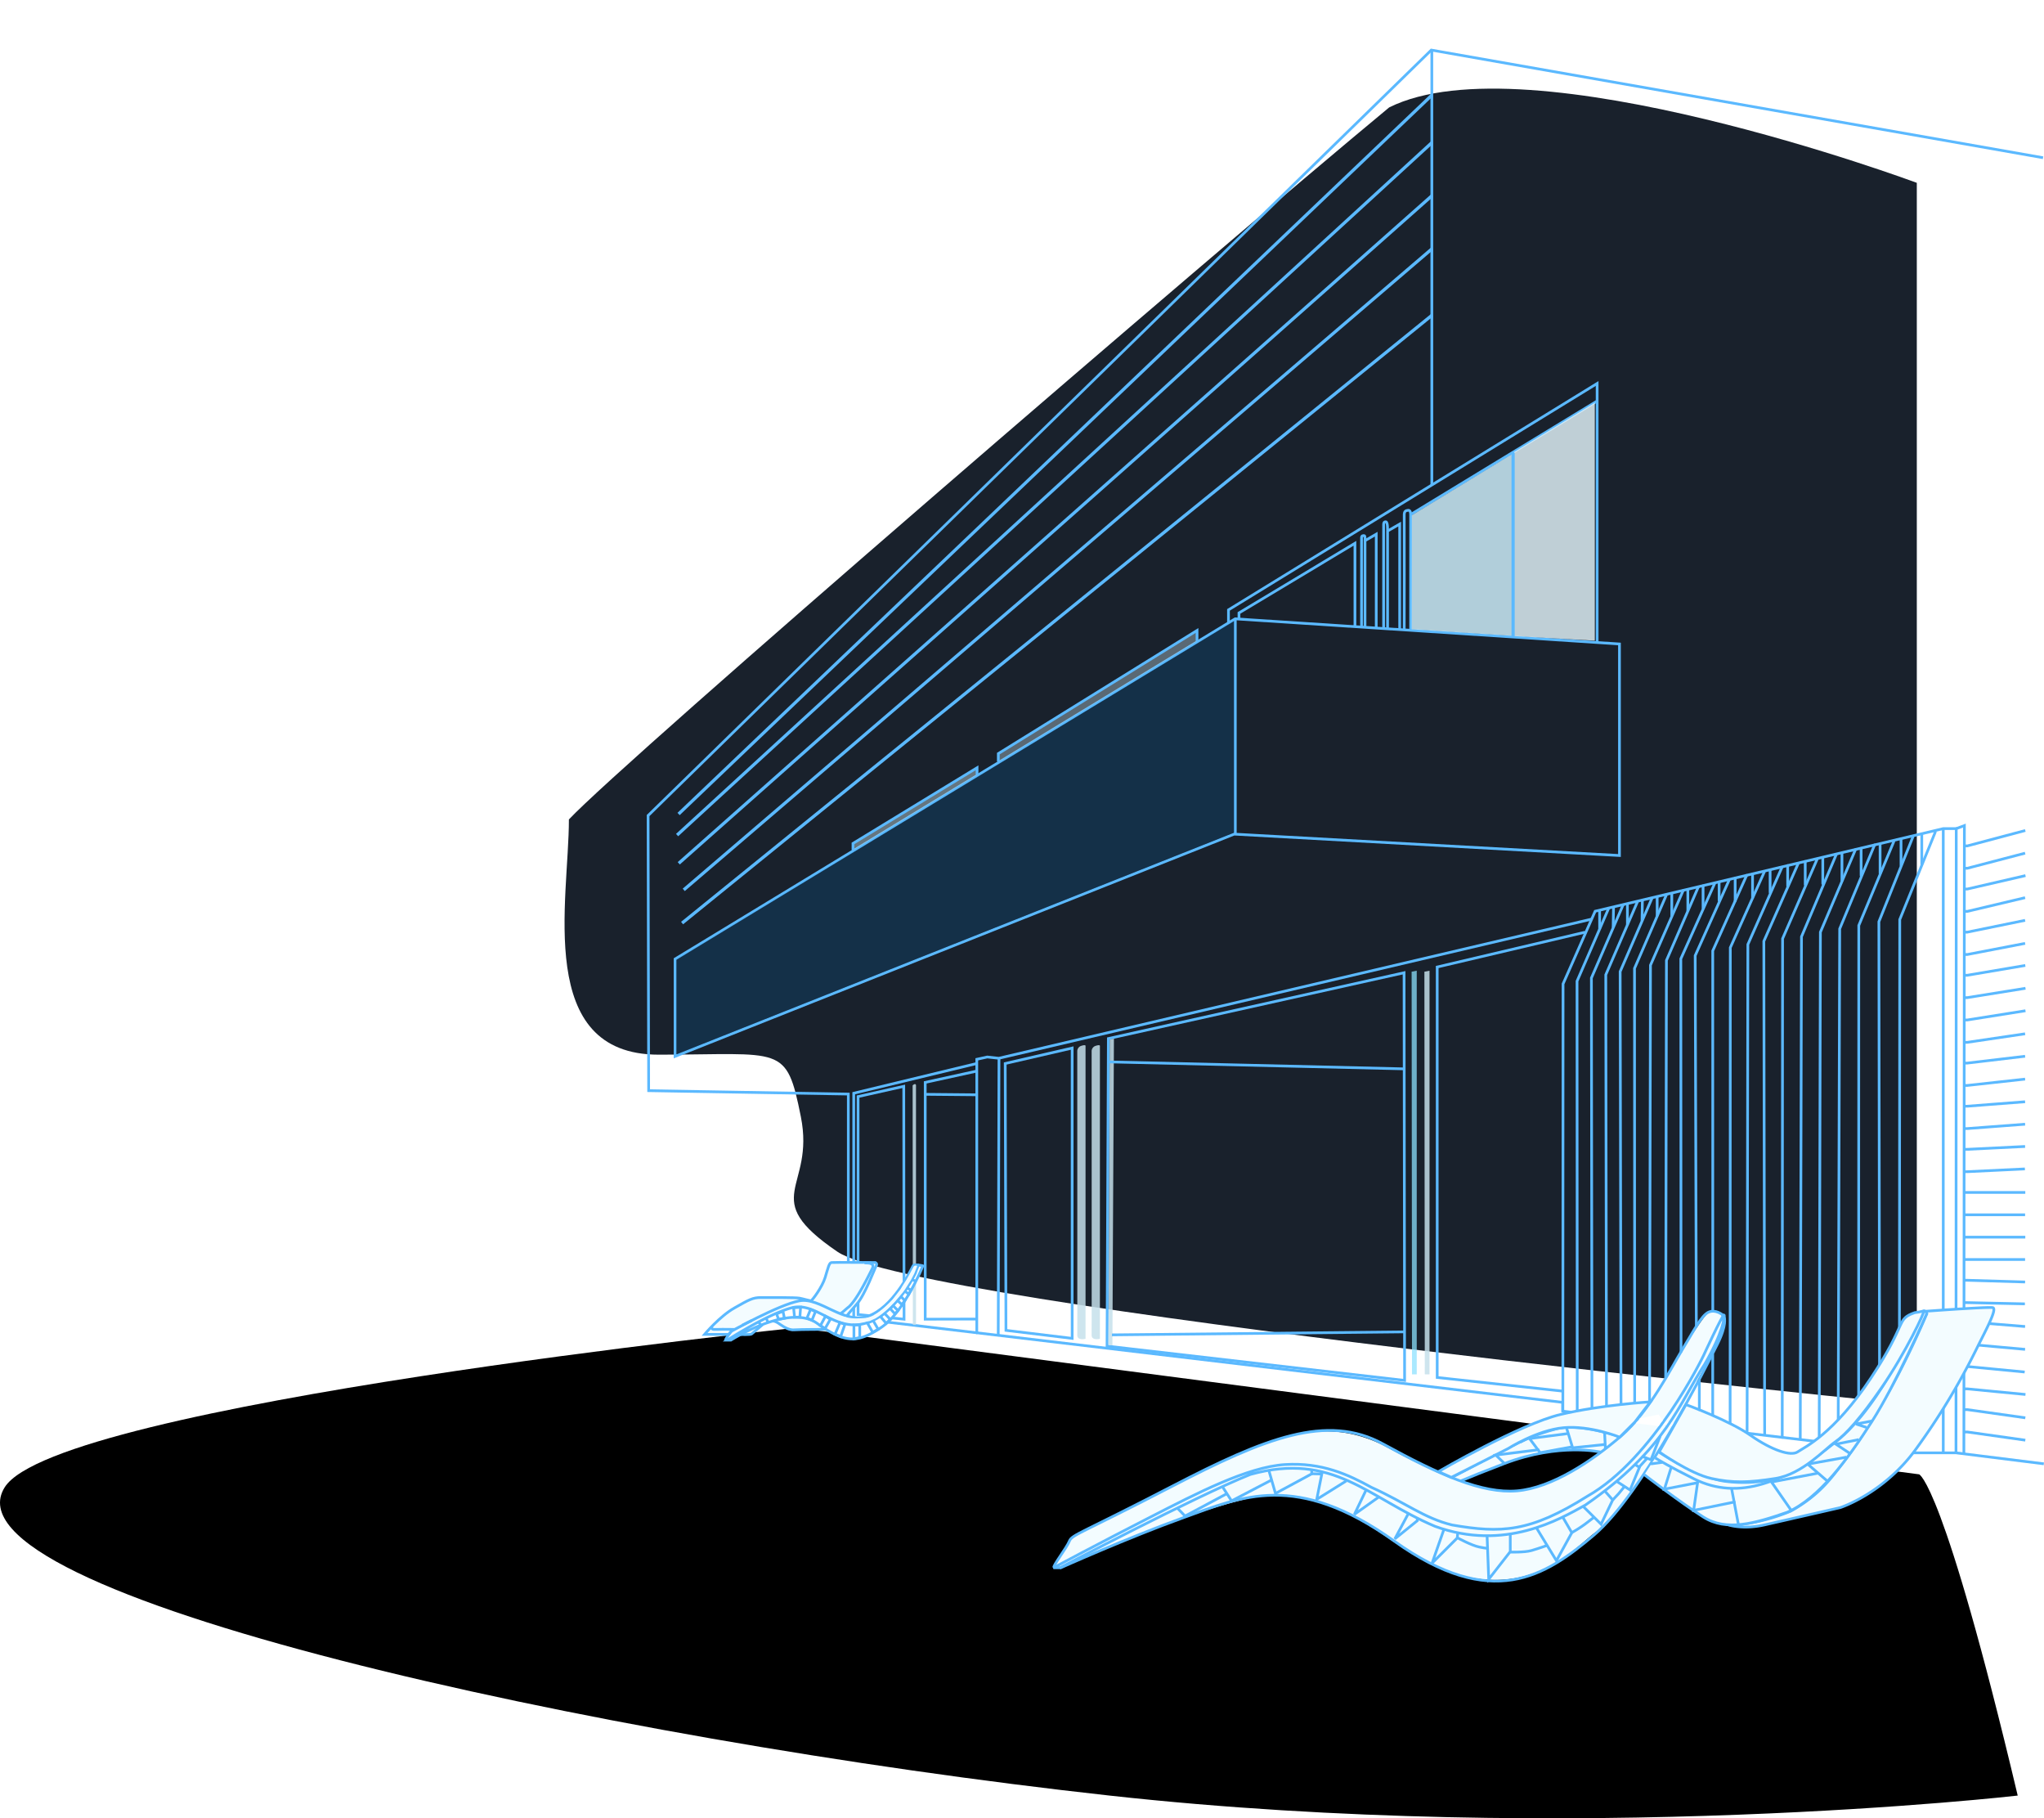 <?xml version="1.0" encoding="UTF-8"?> <svg xmlns="http://www.w3.org/2000/svg" xmlns:xlink="http://www.w3.org/1999/xlink" width="1280.261" height="1138.596" viewBox="0 0 1280.261 1138.596"><defs><filter id="Path_2455" x="298.11" y="0" width="970.481" height="935.208"><feOffset dx="-68"></feOffset><feGaussianBlur stdDeviation="18.5" result="blur"></feGaussianBlur><feFlood flood-opacity="0.102"></feFlood><feComposite operator="in" in2="blur"></feComposite><feComposite in="SourceGraphic"></feComposite></filter></defs><g id="Group_267" data-name="Group 267" transform="translate(-4099.339 -3327.151)"><g transform="matrix(1, 0, 0, 1, 4099.34, 3327.15)" filter="url(#Path_2455)"><path id="Path_2455-2" data-name="Path 2455" d="M-2902.564,15933.419c-112.456,93.127-479.691,409.421-513.764,445.861,0,50.255-21.473,147.292,56.192,147.292s79.949-6.854,89.086,38.832-27.411,50.254,22.843,84.518,676.139,95.938,676.139,95.938v-765.225S-2815.762,15890.019-2902.564,15933.419Z" transform="translate(3840.66 -15866.15)" fill="#19212c"></path></g><g id="Group_183" data-name="Group 183" transform="translate(3459 -49)"><path id="Path_2392" data-name="Path 2392" d="M-12466.867,9110.515s-278.492,32.022-568.838,0c-320.573-35.356-733.793-126.266-692.025-193.02,32.6-52.1,495.944-99.913,495.944-99.913l703.143,91.773S-12513.635,8913.479-12466.867,9110.515Z" transform="translate(14371 -4610)"></path><path id="Path_2395" data-name="Path 2395" d="M-12815.6,8920.086s35.624-14.914,49.874-17.067a151.835,151.835,0,0,1,26.429-1.431,72.793,72.793,0,0,1,11.682,1.431l13.256-10.107-23.2-6.793h-25.021l-42.418,18.889-16.9,9.61-2.816,5.469,1.657,2.485Z" transform="translate(14371 -4617)" fill="#f3fcff"></path><path id="Path_2394" data-name="Path 2394" d="M-13070.326,8974.26l6.337-10.442,4.642-7.9,19.5-9.773,63.365-32.033s37.778-18.228,44.572-19.056,34.8-14.747,70.587,4.64,69.507,34,97.079,23.447,49.328-29.94,61.821-44.8c6.834-8.13,31.228-50.889,40.778-62.312,15.477-9,8.278,16.129,8.181,16.617-.029.148-23.179,39.1-20.61,40.869,14.377,9.91,64.66,44.957,64.66,44.957s-31.671,20.386-36.4,18.93-55.365-20.932-55.365-20.932-19.476,28.766-28.3,35.237c-10.041,3.258-47,60.1-122.657,10.647-22.077-14.67-48.4-35.672-86.365-32.96-40.206,6.912-111.3,37.336-127.279,45.422A4.2,4.2,0,0,1-13070.326,8974.26Z" transform="translate(14371 -4617)" fill="#f3fcff"></path><path id="Path_2393" data-name="Path 2393" d="M-13278.866,8828.4h4.971l-2.039,3.7h3.313l6.245-3.7h5.863l3.569-2.8,9.869-5.276,5.808,2.473s3.188,2.676,5.481,2.8,22.05,0,22.05,0,17.973,9.049,26.767,3.7,12.49-8.922,12.49-8.922l-25.522-3.414-24.44-.537h-23.835l-22.178,2.422Z" transform="translate(14371 -4617)" fill="#f3fcff"></path><g id="Group_180" data-name="Group 180"><path id="Path_2220" data-name="Path 2220" d="M-12451,8091.917l-383.171-67.416-490.558,479.341.353,172.274,125.058,2.12v139.938l447.454,53.125v5.5l46.965,5.612,23.794,2.844,147.7,17.649h27.938l54.959,6.87" transform="translate(14371 -4617)" fill="none" stroke="#5bb9ff" stroke-width="1.7"></path><path id="Path_2244" data-name="Path 2244" d="M-13159.035,8672.793s.876-.8,1.313-.8.8.146.8.8v149.992h-1.971Z" transform="translate(14371 -4617)" fill="rgba(197,225,235,0.84)"></path><path id="Path_2241" data-name="Path 2241" d="M-13164.594,8673.4l-28.617,6.415V8816.3l28.8,2.919Z" transform="translate(14371 -4617)" fill="none" stroke="#5bb9ff" stroke-width="1.7"></path><path id="Path_2295" data-name="Path 2295" d="M-12505.366,8512.02l5.1-1.9-.321,393.354" transform="translate(14371 -4617)" fill="none" stroke="#5bb9ff" stroke-width="1.7"></path><path id="Path_2301" data-name="Path 2301" d="M-12500.267,8889.841h1.863l36.157,3.265" transform="translate(14371 -4672)" fill="none" stroke="#5bb9ff" stroke-width="1.7"></path><path id="Path_2303" data-name="Path 2303" d="M-12500.267,8889.841h1.862l36.034.771" transform="translate(14371 -4698)" fill="none" stroke="#5bb9ff" stroke-width="1.7"></path><path id="Path_2305" data-name="Path 2305" d="M-12500.267,8889.841h38.021" transform="translate(14371 -4725)" fill="none" stroke="#5bb9ff" stroke-width="1.7"></path><path id="Path_2298" data-name="Path 2298" d="M-12500.267,8889.841h1.86l35.913,3.45" transform="translate(14371 -4658)" fill="none" stroke="#5bb9ff" stroke-width="1.7"></path><path id="Path_2300" data-name="Path 2300" d="M-12500.267,8889.841h1.863l36.157,2.956" transform="translate(14371 -4686)" fill="none" stroke="#5bb9ff" stroke-width="1.7"></path><path id="Path_2302" data-name="Path 2302" d="M-12500.267,8889.841h1.863l36.157,1.078" transform="translate(14371 -4712)" fill="none" stroke="#5bb9ff" stroke-width="1.7"></path><path id="Path_2252" data-name="Path 2252" d="M-12513.5,8902.807V8512.315" transform="translate(14371 -4617)" fill="none" stroke="#5bb9ff" stroke-width="1.7"></path><path id="Path_2251" data-name="Path 2251" d="M-12505.526,8902.807l.16-390.787h-8.178l-217.986,51.733-20.112,45.521-.123,267.425" transform="translate(14371 -4617)" fill="none" stroke="#5bb9ff" stroke-width="1.7"></path><path id="Path_2255" data-name="Path 2255" d="M-12723.022,8561.781l-19.859,45.764.455,276.407" transform="translate(14389 -4621)" fill="none" stroke="#5bb9ff" stroke-linecap="round" stroke-width="1.7"></path><path id="Path_2256" data-name="Path 2256" d="M-12723.022,8561.781l-19.859,45.764.563,279.546" transform="translate(14398 -4623)" fill="none" stroke="#5bb9ff" stroke-linecap="round" stroke-width="1.7"></path><path id="Path_2257" data-name="Path 2257" d="M-12723.022,8561.781l-19.859,45.764.1,282.685" transform="translate(14407 -4625)" fill="none" stroke="#5bb9ff" stroke-linecap="round" stroke-width="1.7"></path><path id="Path_2258" data-name="Path 2258" d="M-12722.4,8560.782l-20.485,46.763-.574,273.96" transform="translate(14417 -4627)" fill="none" stroke="#5bb9ff" stroke-linecap="round" stroke-width="1.7"></path><path id="Path_2259" data-name="Path 2259" d="M-12723.022,8561.781l-19.859,45.764-.487,261.468" transform="translate(14427 -4630)" fill="none" stroke="#5bb9ff" stroke-linecap="round" stroke-width="1.7"></path><path id="Path_2260" data-name="Path 2260" d="M-12721.661,8560.322l-21.221,47.223.128,245.959" transform="translate(14436 -4631)" fill="none" stroke="#5bb9ff" stroke-linecap="round" stroke-width="1.7"></path><path id="Path_2261" data-name="Path 2261" d="M-12721.661,8560.322l-21.221,47.223.716,232.06" transform="translate(14445 -4633)" fill="none" stroke="#5bb9ff" stroke-linecap="round" stroke-width="1.7"></path><path id="Path_2262" data-name="Path 2262" d="M-12721.661,8560.322l-21.221,47.223.029,225.582" transform="translate(14456 -4636)" fill="none" stroke="#5bb9ff" stroke-linecap="round" stroke-width="1.7"></path><path id="Path_2263" data-name="Path 2263" d="M-12721.661,8560.322l-21.221,47.223-.119,302.611" transform="translate(14467 -4638)" fill="none" stroke="#5bb9ff" stroke-linecap="round" stroke-width="1.7"></path><path id="Path_2264" data-name="Path 2264" d="M-12721.531,8559.265l-21.351,48.28-.491,305.465" transform="translate(14478 -4640)" fill="none" stroke="#5bb9ff" stroke-linecap="round" stroke-width="1.7"></path><path id="Path_2265" data-name="Path 2265" d="M-12721.531,8559.265l-21.351,48.28.515,308.983" transform="translate(14488 -4642)" fill="none" stroke="#5bb9ff" stroke-linecap="round" stroke-width="1.7"></path><path id="Path_2266" data-name="Path 2266" d="M-12721.531,8559.265l-21.607,49.661-.222,312.311" transform="translate(14500 -4645)" fill="none" stroke="#5bb9ff" stroke-linecap="round" stroke-width="1.7"></path><path id="Path_2267" data-name="Path 2267" d="M-12721.531,8559.265l-21.767,51.427-.771,314.3" transform="translate(14512 -4648)" fill="none" stroke="#5bb9ff" stroke-linecap="round" stroke-width="1.7"></path><path id="Path_2268" data-name="Path 2268" d="M-12721.531,8559.265l-21.925,51.59-.752,319.134" transform="translate(14524 -4651)" fill="none" stroke="#5bb9ff" stroke-linecap="round" stroke-width="1.7"></path><path id="Path_2269" data-name="Path 2269" d="M-12721.531,8559.265l-21.836,52.493-.979,322.312" transform="translate(14536 -4654)" fill="none" stroke="#5bb9ff" stroke-linecap="round" stroke-width="1.7"></path><path id="Path_2270" data-name="Path 2270" d="M-12721.531,8559.265l-21.871,52.4-.116,326.135" transform="translate(14548 -4656)" fill="none" stroke="#5bb9ff" stroke-linecap="round" stroke-width="1.7"></path><path id="Path_2271" data-name="Path 2271" d="M-12721.531,8559.265l-21.289,53.053.471,329.79" transform="translate(14560 -4659)" fill="none" stroke="#5bb9ff" stroke-linecap="round" stroke-width="1.7"></path><path id="Path_2272" data-name="Path 2272" d="M-12721.531,8559.265l-22.214,54.7-.257,332.911" transform="translate(14574 -4662)" fill="none" stroke="#5bb9ff" stroke-linecap="round" stroke-width="1.7"></path><path id="Path_2368" data-name="Path 2368" d="M-12648,8948.033s8.882,3.058,22.45,0,47.49-10.829,47.49-10.829,26.643-8.51,46.84-35.813a428.758,428.758,0,0,0,38.753-63.957c5-10.192,13.156-24.9,9.93-25.47s-41.845,2.277-41.845,2.277a5.666,5.666,0,0,1,.589,1.5s-11.453,27.392-24.72,50.516-20.654,33.614-28.065,43.271-14.685,19.936-32.47,29.884C-12631.815,8948.81-12648,8948.033-12648,8948.033Z" transform="translate(14371 -4617)" fill="#f3fcff" stroke="#5bb9ff" stroke-width="1.7"></path><path id="Path_2221" data-name="Path 2221" d="M-13307.827,8654.632v-60.948l350.785-213.026,240.729,15.738V8528.86l-241.317-13.394Z" transform="translate(14371 -4617)" fill="none" stroke="#5bb9ff" stroke-width="1.7"></path><path id="Path_2222" data-name="Path 2222" d="M-12956.925,8380.32v135.146" transform="translate(14371 -4617)" fill="none" stroke="#5bb9ff" stroke-width="1.7"></path><path id="Path_2223" data-name="Path 2223" d="M-13196.395,8525.485v-4.193l77.711-47.367v4.317" transform="translate(14371 -4617)" fill="rgba(197,225,235,0.44)" stroke="#5bb9ff" stroke-width="1.7"></path><path id="Path_2224" data-name="Path 2224" d="M-13105.362,8470.1v-5.058l124.461-77.094v6.66" transform="translate(14371 -4617)" fill="rgba(197,225,235,0.38)" stroke="#5bb9ff" stroke-width="1.7"></path><path id="Path_2225" data-name="Path 2225" d="M-12954.632,8380.657v-3.691l72.641-43.616v51.795" transform="translate(14371 -4617)" fill="none" stroke="#5bb9ff" stroke-width="1.7"></path><path id="Path_2226" data-name="Path 2226" d="M-12961.206,8382.9v-7.857l230.911-141.754v162.279" transform="translate(14371 -4617)" fill="none" stroke="#5bb9ff" stroke-width="1.7"></path><path id="Path_2227" data-name="Path 2227" d="M-12730.295,8244.258l-116.806,71.086v72.336" transform="translate(14371 -4617)" fill="none" stroke="#5bb9ff" stroke-width="1.7"></path><path id="Path_2228" data-name="Path 2228" d="M-12782.895,8391.433V8276.569l51.152-31.219v148.976Z" transform="translate(14371 -4617)" fill="rgba(227,244,250,0.84)" opacity="0.98"></path><path id="Path_2410" data-name="Path 2410" d="M-12782.439,8337.117l.083-71.394,63.432-38.683-.04,114.155Z" transform="translate(14307 -4566.882)" fill="rgba(210,243,255,0.84)" opacity="0.98"></path><path id="Path_2229" data-name="Path 2229" d="M-12847.1,8314.96s-.039-2.467-1.558-2.277-2.563.476-2.468,3.321,0,71.258,0,71.258" transform="translate(14371 -4617)" fill="none" stroke="#5bb9ff" stroke-width="1.7"></path><path id="Path_2230" data-name="Path 2230" d="M-12853.971,8387.262v-65.945l-7.591,4.364v61.106" transform="translate(14371 -4617)" fill="none" stroke="#5bb9ff" stroke-width="1.7"></path><path id="Path_2231" data-name="Path 2231" d="M-12861.562,8325.111s.19-5.218-1.139-5.218-1.329,1.043-1.329,1.992V8386.6" transform="translate(14371 -4617)" fill="none" stroke="#5bb9ff" stroke-width="1.7"></path><path id="Path_2232" data-name="Path 2232" d="M-12868.654,8386.6v-58.965l-7.031,4.07v53.78" transform="translate(14371 -4617)" fill="none" stroke="#5bb9ff" stroke-width="1.7"></path><path id="Path_2233" data-name="Path 2233" d="M-12875.686,8331.558s.21-3-.51-3-1.666-.137-1.666,1.4v55.837" transform="translate(14371 -4617)" fill="none" stroke="#5bb9ff" stroke-width="1.7"></path><path id="Path_2234" data-name="Path 2234" d="M-13118.849,8827.734v-171.26l6.574-1.443,7.216.8,370.726-86.993" transform="translate(14371 -4617)" fill="none" stroke="#5bb9ff" stroke-linecap="round" stroke-width="1.7"></path><path id="Path_2235" data-name="Path 2235" d="M-13105.413,8829.139l.475-172.976" transform="translate(14371 -4617)" fill="none" stroke="#5bb9ff" stroke-width="1.7"></path><path id="Path_2236" data-name="Path 2236" d="M-13100.578,8826.2l41.465,5.028v-181.8l-41.939,9.678Z" transform="translate(14371 -4617)" fill="none" stroke="#5bb9ff" stroke-width="1.7"></path><path id="Path_2237" data-name="Path 2237" d="M-13036.43,8643.488l185.21-41.212.331,255.279-186.367-21.49Z" transform="translate(14371 -4617)" fill="none" stroke="#5bb9ff" stroke-width="1.7"></path><path id="Path_2238" data-name="Path 2238" d="M-13035.572,8644.154l2.62-.59-.954,192.029-2.5-.281" transform="translate(14371 -4617)" fill="rgba(197,225,235,0.84)"></path><path id="Path_2239" data-name="Path 2239" d="M-13035.76,8658.109l184.26,4.338" transform="translate(14371 -4617)" fill="none" stroke="#5bb9ff" stroke-width="1.7"></path><path id="Path_2240" data-name="Path 2240" d="M-13118.849,8659.091l-77.079,18.626v140.5" transform="translate(14371 -4617)" fill="none" stroke="#5bb9ff" stroke-width="1.7"></path><path id="Path_2242" data-name="Path 2242" d="M-13150.563,8678.41l31.75.292" transform="translate(14371 -4617)" fill="none" stroke="#5bb9ff" stroke-width="1.7"></path><path id="Path_2243" data-name="Path 2243" d="M-13119.128,8819.127l-32.025.088V8670.934l32.071-7.03" transform="translate(14371 -4617)" fill="none" stroke="#5bb9ff" stroke-width="1.7"></path><path id="Path_2245" data-name="Path 2245" d="M-13050.732,8648.35v183.129s-5.254,1.386-5.182-2.336,0-177.508,0-177.508a3.549,3.549,0,0,1,2.7-3.649C-13050.222,8647.036-13050.732,8648.35-13050.732,8648.35Z" transform="translate(14371 -4617)" fill="rgba(197,225,235,0.84)"></path><path id="Path_2246" data-name="Path 2246" d="M-13050.732,8648.35v183.129s-5.254,1.386-5.182-2.336,0-177.508,0-177.508a3.549,3.549,0,0,1,2.7-3.649C-13050.222,8647.036-13050.732,8648.35-13050.732,8648.35Z" transform="translate(14380 -4617)" fill="rgba(197,225,235,0.84)"></path><path id="Path_2247" data-name="Path 2247" d="M-12846.49,8601.62l3.207-.617v252.746h-2.961Z" transform="translate(14371 -4617)" fill="rgba(141,225,255,0.74)"></path><path id="Path_2248" data-name="Path 2248" d="M-12846.49,8601.62l3.207-.617v252.746h-2.961Z" transform="translate(14379 -4617)" fill="rgba(197,225,235,0.84)"></path><path id="Path_2249" data-name="Path 2249" d="M-12738.331,8577l-92.141,21.68v257.035l78.59,8.547" transform="translate(14371 -4617)" fill="none" stroke="#5bb9ff" stroke-linecap="round" stroke-width="1.7"></path><path id="Path_2250" data-name="Path 2250" d="M-13034.188,8829.029l183.076-1.876" transform="translate(14371 -4617)" fill="none" stroke="#5bb9ff" stroke-width="1.7"></path><path id="Path_2253" data-name="Path 2253" d="M-12723.022,8561.781l-19.859,45.764.123,269.892" transform="translate(14371 -4617)" fill="none" stroke="#5bb9ff" stroke-width="1.7"></path><path id="Path_2254" data-name="Path 2254" d="M-12723.022,8561.781l-19.859,45.764.346,273.269" transform="translate(14380 -4619)" fill="none" stroke="#5bb9ff" stroke-width="1.7"></path><path id="Path_2273" data-name="Path 2273" d="M-12526.952,8515.58v18.7" transform="translate(14371 -4617)" fill="none" stroke="#5bb9ff" stroke-linecap="round" stroke-width="1.7"></path><path id="Path_2274" data-name="Path 2274" d="M-12526.952,8515.58v16.542" transform="translate(14358 -4614.175)" fill="none" stroke="#5bb9ff" stroke-linecap="round" stroke-width="1.7"></path><path id="Path_2275" data-name="Path 2275" d="M-12526.952,8515.58v17.044" transform="translate(14333 -4608.175)" fill="none" stroke="#5bb9ff" stroke-linecap="round" stroke-width="1.7"></path><path id="Path_2276" data-name="Path 2276" d="M-12526.952,8515.58v17.044" transform="translate(14321 -4605.175)" fill="none" stroke="#5bb9ff" stroke-linecap="round" stroke-width="1.7"></path><path id="Path_2277" data-name="Path 2277" d="M-12526.952,8515.58v16.31" transform="translate(14309 -4602.44)" fill="none" stroke="#5bb9ff" stroke-linecap="round" stroke-width="1.7"></path><path id="Path_2278" data-name="Path 2278" d="M-12526.952,8515.58v14.485" transform="translate(14298 -4599.97)" fill="none" stroke="#5bb9ff" stroke-linecap="round" stroke-width="1.7"></path><path id="Path_2279" data-name="Path 2279" d="M-12526.952,8515.58v12.746" transform="translate(14287 -4597.388)" fill="none" stroke="#5bb9ff" stroke-linecap="round" stroke-width="1.7"></path><path id="Path_2280" data-name="Path 2280" d="M-12526.952,8515.58v13.883" transform="translate(14276 -4594.523)" fill="none" stroke="#5bb9ff" stroke-linecap="round" stroke-width="1.7"></path><path id="Path_2281" data-name="Path 2281" d="M-12526.952,8515.58v14.935" transform="translate(14265 -4592.166)" fill="none" stroke="#5bb9ff" stroke-linecap="round" stroke-width="1.7"></path><path id="Path_2282" data-name="Path 2282" d="M-12526.892,8515.581v11.51" transform="translate(14244 -4587.112)" fill="none" stroke="#5bb9ff" stroke-linecap="round" stroke-width="1.7"></path><path id="Path_2283" data-name="Path 2283" d="M-12526.841,8515.58v14.352" transform="translate(14254 -4589.583)" fill="none" stroke="#5bb9ff" stroke-linecap="round" stroke-width="1.7"></path><path id="Path_2284" data-name="Path 2284" d="M-12663.942,8547.882v13.924" transform="translate(14371 -4617)" fill="none" stroke="#5bb9ff" stroke-linecap="round" stroke-width="1.7"></path><path id="Path_2285" data-name="Path 2285" d="M-12673.486,8550.173v13.485" transform="translate(14371 -4617)" fill="none" stroke="#5bb9ff" stroke-width="1.7"></path><path id="Path_2286" data-name="Path 2286" d="M-12683.537,8552.822v13.531" transform="translate(14371 -4617)" fill="none" stroke="#5bb9ff" stroke-linecap="round" stroke-width="1.7"></path><path id="Path_2287" data-name="Path 2287" d="M-12692.688,8554.844V8566.3" transform="translate(14371 -4617)" fill="none" stroke="#5bb9ff" stroke-linecap="round" stroke-width="1.7"></path><path id="Path_2288" data-name="Path 2288" d="M-12701.952,8556.916l-.225,12.469" transform="translate(14371 -4617)" fill="none" stroke="#5bb9ff" stroke-linecap="round" stroke-width="1.7"></path><path id="Path_2291" data-name="Path 2291" d="M-12728.733,8563.434v11.342" transform="translate(14371 -4617)" fill="none" stroke="#5bb9ff" stroke-width="1.7"></path><path id="Path_2292" data-name="Path 2292" d="M-12720.031,8561.3l-.225,12.576" transform="translate(14371 -4617)" fill="none" stroke="#5bb9ff" stroke-width="1.7"></path><path id="Path_2293" data-name="Path 2293" d="M-12711.329,8559.781v12.243" transform="translate(14371 -4617)" fill="none" stroke="#5bb9ff" stroke-linecap="round" stroke-width="1.7"></path><path id="Path_2294" data-name="Path 2294" d="M-12553.062,8521.758v18.313" transform="translate(14371 -4617)" fill="none" stroke="#5bb9ff" stroke-linecap="round" stroke-width="1.7"></path><path id="Path_2296" data-name="Path 2296" d="M-12500.267,8889.841h1.864l36.3,5.132" transform="translate(14371 -4617)" fill="none" stroke="#5bb9ff" stroke-width="1.7"></path><path id="Path_2299" data-name="Path 2299" d="M-12500.267,8889.841h1.866l36.4,3.512" transform="translate(14371 -4644)" fill="none" stroke="#5bb9ff" stroke-width="1.7"></path><path id="Path_2307" data-name="Path 2307" d="M-12500.267,8889.841h38.021" transform="translate(14371 -4753)" fill="none" stroke="#5bb9ff" stroke-width="1.7"></path><path id="Path_2309" data-name="Path 2309" d="M-12500.267,8889.841h1.862l36.034-1.726" transform="translate(14371 -4780)" fill="none" stroke="#5bb9ff" stroke-width="1.7"></path><path id="Path_2311" data-name="Path 2311" d="M-12500.267,8889.841h1.863l36.157-2.726" transform="translate(14371 -4807)" fill="none" stroke="#5bb9ff" stroke-width="1.7"></path><path id="Path_2313" data-name="Path 2313" d="M-12500.267,8889.841h1.863l36.157-3.974" transform="translate(14371 -4834)" fill="none" stroke="#5bb9ff" stroke-width="1.7"></path><path id="Path_2315" data-name="Path 2315" d="M-12500.267,8889.841h1.863l36.157-5.344" transform="translate(14371 -4861)" fill="none" stroke="#5bb9ff" stroke-width="1.7"></path><path id="Path_2317" data-name="Path 2317" d="M-12500.267,8889.841h1.866l36.4-5.838" transform="translate(14371 -4889)" fill="none" stroke="#5bb9ff" stroke-width="1.7"></path><path id="Path_2319" data-name="Path 2319" d="M-12500.267,8889.841h1.863l36.157-6.962" transform="translate(14371 -4916)" fill="none" stroke="#5bb9ff" stroke-width="1.7"></path><path id="Path_2321" data-name="Path 2321" d="M-12500.267,8889.841h1.863l36.157-8.579" transform="translate(14371 -4943)" fill="none" stroke="#5bb9ff" stroke-width="1.7"></path><path id="Path_2323" data-name="Path 2323" d="M-12500.267,8889.841h1.863l36.157-9.457" transform="translate(14371 -4970)" fill="none" stroke="#5bb9ff" stroke-width="1.7"></path><path id="Path_2297" data-name="Path 2297" d="M-12500.267,8889.841h1.864l36.3,5.132" transform="translate(14371 -4631)" fill="none" stroke="#5bb9ff" stroke-width="1.7"></path><path id="Path_2304" data-name="Path 2304" d="M-12500.267,8889.841h38.144" transform="translate(14371 -4739)" fill="none" stroke="#5bb9ff" stroke-width="1.7"></path><path id="Path_2306" data-name="Path 2306" d="M-12500.267,8889.841h38.144" transform="translate(14371 -4767)" fill="none" stroke="#5bb9ff" stroke-width="1.7"></path><path id="Path_2308" data-name="Path 2308" d="M-12500.267,8889.841h1.863l36.157-1.787" transform="translate(14371 -4794)" fill="none" stroke="#5bb9ff" stroke-width="1.7"></path><path id="Path_2310" data-name="Path 2310" d="M-12500.267,8889.841h1.863l36.157-2.788" transform="translate(14371 -4821)" fill="none" stroke="#5bb9ff" stroke-width="1.7"></path><path id="Path_2312" data-name="Path 2312" d="M-12500.267,8889.841h1.863l36.157-4.282" transform="translate(14371 -4848)" fill="none" stroke="#5bb9ff" stroke-width="1.7"></path><path id="Path_2314" data-name="Path 2314" d="M-12500.267,8889.841h1.866l36.4-5.776" transform="translate(14371 -4875)" fill="none" stroke="#5bb9ff" stroke-width="1.7"></path><path id="Path_2316" data-name="Path 2316" d="M-12500.267,8889.841h1.864l36.279-6.146" transform="translate(14371 -4903)" fill="none" stroke="#5bb9ff" stroke-width="1.7"></path><path id="Path_2318" data-name="Path 2318" d="M-12500.267,8889.841h1.863l36.157-7.395" transform="translate(14371 -4930)" fill="none" stroke="#5bb9ff" stroke-width="1.7"></path><path id="Path_2320" data-name="Path 2320" d="M-12500.267,8889.841h1.866l36.4-8.395" transform="translate(14371 -4957)" fill="none" stroke="#5bb9ff" stroke-width="1.7"></path><path id="Path_2322" data-name="Path 2322" d="M-12500.267,8889.841h1.864l36.279-9.643" transform="translate(14371 -4984)" fill="none" stroke="#5bb9ff" stroke-width="1.7"></path><path id="Path_2327" data-name="Path 2327" d="M-13200.761,8817.7s4.331-5.3,6.843-8.062c4.936-5.434,11.386-22.772,12.146-24.006s-.665-1.9-.665-1.9-25.9-.19-27.422,0-2.087,3.226-3.984,9.394-8.16,14.422-8.825,14.518-4.744-1.139-7.211-1.613-19.072-.38-24.2-.38-7.4,1.328-16.605,6.547-18.692,16.531-18.692,16.531h15.182s2.213-2.724,2.213-2.626,12.158-6.078,12.158-6.078" transform="translate(14371 -4617)" fill="#f3fcff" stroke="#5bb9ff" stroke-width="1.7"></path><path id="Path_2328" data-name="Path 2328" d="M-13189.294,8783.779a2.963,2.963,0,0,0,1.313.25c1.588.015,5.379.187,3.652,3.528-2.263,4.38-9.2,18.9-14.671,23.94-1.812,1.31-3.49,3.152-5.077,4.111" transform="translate(14371 -4617)" fill="#f3fcff" stroke="#5bb9ff" stroke-width="1.7"></path><path id="Path_2329" data-name="Path 2329" d="M-13246.859,8820.43s1.073-.358,3.362,1.067,6.175,4.674,10.189,4.382,19.78-.292,19.78-.292" transform="translate(14371 -4617)" fill="none" stroke="#5bb9ff" stroke-width="1.7"></path><path id="Path_2330" data-name="Path 2330" d="M-13284.86,8824.069c.219,1.168-.512,1.678,3.284,1.532s10.511,0,10.511,0" transform="translate(14371 -4617)" fill="none" stroke="#5bb9ff" stroke-linecap="round" stroke-width="1.7"></path><path id="Path_2345" data-name="Path 2345" d="M-13070.851,8974.854h4.17s83.809-44.231,119.2-58.437c52.225-14.366,73.713,14.819,115.7,32.521,43.568,15.844,77.956-4.389,94.155-13.37,51-35.28,59.015-64.3,74.727-88.2,11.225-19.4,12.989-30.628,12.027-30.788s-12.829,25.5-12.829,25.5-30.945,64.46-72.8,88.033c-35.924,22.613-54.043,23.254-84.669,17.96-17.642-4.327-28.867-13.788-50.515-23.57-14.265-7.88-31.028-15.707-54.038-14.273-23.729,1.479-55.5,18.124-84.026,32.713C-13042.725,8959.808-13070.851,8974.854-13070.851,8974.854Z" transform="translate(14371 -4617)" fill="none" stroke="#5bb9ff" stroke-width="1.7"></path><path id="Path_2346" data-name="Path 2346" d="M-12650.651,8818.179s1.786,4.379-4.272,16.568-46.588,93.563-77.3,119.591-63.93,47.563-125.219,3.785-95.685-27.726-131.541-14.8-77.742,31.739-77.742,31.739" transform="translate(14371 -4617)" fill="none" stroke="#5bb9ff" stroke-width="1.7"></path><path id="Path_2347" data-name="Path 2347" d="M-12701.6,8905.316l5.029,1.9,5.6-14.327" transform="translate(14371 -4617)" fill="none" stroke="#5bb9ff" stroke-linecap="round" stroke-width="1.7"></path><path id="Path_2348" data-name="Path 2348" d="M-12718.018,8920.783l8.35,5.408,5.871-14.194-2.648-1.712" transform="translate(14371 -4617)" fill="none" stroke="#5bb9ff" stroke-width="1.7"></path><path id="Path_2324" data-name="Path 2324" d="M-13157.3,8790.36s1.555-4.881,2.116-4.967a11.748,11.748,0,0,1,2.5.389c.217.044-11.64,29.078-26.252,38.756s-22.393,9.868-39.946-2.752-53.99,10.532-53.99,10.532h-2.277s24.765-16.036,40.231-20.211,26.807,15.115,46.21,9.679S-13157.3,8790.36-13157.3,8790.36Z" transform="translate(14371 -4617)" fill="#fff" stroke="#5bb9ff" stroke-width="1.7"></path><g id="Group_179" data-name="Group 179"><path id="Path_2331" data-name="Path 2331" d="M-13187.38,8821.6l3.34,5.844,3.425-1.909-3.145-5.445Z" transform="translate(14371 -4617)" fill="none" stroke="#5bb9ff" stroke-width="1.7"></path><path id="Path_2332" data-name="Path 2332" d="M-13179.212,8817.508l3.649,4.323,2.526-2.471-3.593-3.817Z" transform="translate(14371 -4617)" fill="none" stroke="#5bb9ff" stroke-width="1.7"></path><path id="Path_2333" data-name="Path 2333" d="M-13173.036,8812.68l2.976,3.2,1.854-2.078-3.145-3.144Z" transform="translate(14371 -4617)" fill="none" stroke="#5bb9ff" stroke-width="1.7"></path><path id="Path_2334" data-name="Path 2334" d="M-13168.488,8807.514l2.808,2.639,1.74-2.639-2.414-2.526Z" transform="translate(14371 -4617)" fill="none" stroke="#5bb9ff" stroke-width="1.7"></path><path id="Path_2335" data-name="Path 2335" d="M-13163.94,8801.675l2.526,1.8,1.348-2.414-2.471-1.517Z" transform="translate(14371 -4617)" fill="none" stroke="#5bb9ff" stroke-width="1.7"></path><path id="Path_2336" data-name="Path 2336" d="M-13159.035,8794.6l1.832.729" transform="translate(14371 -4617)" fill="none" stroke="#5bb9ff" stroke-width="1.7"></path><path id="Path_2337" data-name="Path 2337" d="M-13192.157,8822.785v7.921l-3.649.8v-8.724Z" transform="translate(14371 -4617)" fill="none" stroke="#5bb9ff" stroke-width="1.7"></path><path id="Path_2338" data-name="Path 2338" d="M-13201.427,8822.386l-2.7,7.736-3.5-1.532,3.065-7.226Z" transform="translate(14371 -4617)" fill="none" stroke="#5bb9ff" stroke-width="1.7"></path><path id="Path_2339" data-name="Path 2339" d="M-13210.551,8819.215l-3.357,5.944-2.847-1.971,3.139-5.839Z" transform="translate(14371 -4617)" fill="none" stroke="#5bb9ff" stroke-width="1.7"></path><path id="Path_2340" data-name="Path 2340" d="M-13219.893,8814.43l-2.19,5.4-3.139-1.241,2.233-5.5Z" transform="translate(14371 -4617)" fill="none" stroke="#5bb9ff" stroke-width="1.7"></path><path id="Path_2341" data-name="Path 2341" d="M-13229.2,8811.727l-.466,6.212h-3.355l-.564-5.88Z" transform="translate(14371 -4617)" fill="none" stroke="#5bb9ff" stroke-width="1.7"></path><path id="Path_2342" data-name="Path 2342" d="M-13240.264,8814.218l.931,4.386-3.655.7-1.262-3.422Z" transform="translate(14371 -4617)" fill="none" stroke="#5bb9ff" stroke-width="1.7"></path><path id="Path_2343" data-name="Path 2343" d="M-13250.689,8818.8l1.067,2.3" transform="translate(14371 -4617)" fill="none" stroke="#5bb9ff" stroke-width="1.7"></path><path id="Path_2344" data-name="Path 2344" d="M-13255.293,8821.1l.9,1.685" transform="translate(14371 -4617)" fill="none" stroke="#5bb9ff" stroke-width="1.7"></path></g><path id="Path_2349" data-name="Path 2349" d="M-12739.071,8936.415l11.24,11.167,7.3-15.182-4.963-5.62" transform="translate(14371 -4617)" fill="none" stroke="#5bb9ff" stroke-width="1.7"></path><path id="Path_2350" data-name="Path 2350" d="M-12768.194,8950.063l12.408,20.364,9.635-17.518-5.693-9.78" transform="translate(14371 -4617)" fill="none" stroke="#5bb9ff" stroke-width="1.7"></path><path id="Path_2351" data-name="Path 2351" d="M-12799.215,8955.1l1.022,26.934,13.5-17.3v-10.875" transform="translate(14371 -4617)" fill="none" stroke="#5bb9ff" stroke-width="1.7"></path><path id="Path_2352" data-name="Path 2352" d="M-12826.366,8951.158l-7.3,20.8,15.766-15.767.292-3.065" transform="translate(14371 -4617)" fill="none" stroke="#5bb9ff" stroke-width="1.7"></path><path id="Path_2353" data-name="Path 2353" d="M-12848.774,8941.378l-8.247,15.4,14.087-11.386v-1.313" transform="translate(14371 -4617)" fill="none" stroke="#5bb9ff" stroke-width="1.7"></path><path id="Path_2354" data-name="Path 2354" d="M-12875.123,8926.415l-7.226,15.036,14.962-10.656" transform="translate(14371 -4617)" fill="none" stroke="#5bb9ff" stroke-width="1.7"></path><path id="Path_2355" data-name="Path 2355" d="M-12902.567,8915.248l-3.357,16.787,18.467-11.532" transform="translate(14371 -4617)" fill="none" stroke="#5bb9ff" stroke-width="1.7"></path><path id="Path_2356" data-name="Path 2356" d="M-12935.85,8914.153l4.087,14.16,22.7-12.263v-2.263" transform="translate(14371 -4617)" fill="none" stroke="#5bb9ff" stroke-width="1.7"></path><path id="Path_2357" data-name="Path 2357" d="M-12964.754,8924.444l5.475,8.54,24.889-12.992" transform="translate(14371 -4617)" fill="none" stroke="#5bb9ff" stroke-width="1.7"></path><path id="Path_2358" data-name="Path 2358" d="M-12993,8937.729l4.6,4.744,25.911-13.868" transform="translate(14371 -4617)" fill="none" stroke="#5bb9ff" stroke-width="1.7"></path><path id="Path_2359" data-name="Path 2359" d="M-12909.063,8915.979l6.241.173" transform="translate(14371 -4617)" fill="none" stroke="#5bb9ff" stroke-width="1.7"></path><path id="Path_2360" data-name="Path 2360" d="M-12817.607,8956.192s8.542,4.672,13.506,5.693,5.4.729,5.4.729" transform="translate(14371 -4617)" fill="none" stroke="#5bb9ff" stroke-width="1.7"></path><path id="Path_2361" data-name="Path 2361" d="M-12785.27,8965.024s9.342.364,13.867-.949,9.781-3.212,9.781-3.212" transform="translate(14371 -4617)" fill="none" stroke="#5bb9ff" stroke-width="1.7"></path><path id="Path_2362" data-name="Path 2362" d="M-12746.151,8952.835a77.823,77.823,0,0,0,8.324-5.328c3.649-2.773,5.328-4.088,5.328-4.088" transform="translate(14371 -4617)" fill="none" stroke="#5bb9ff" stroke-width="1.7"></path><path id="Path_2363" data-name="Path 2363" d="M-12720.532,8932.4l3.653-3.868,3.649-4.452" transform="translate(14371 -4617)" fill="none" stroke="#5bb9ff" stroke-width="1.7"></path><path id="Path_2364" data-name="Path 2364" d="M-12703.8,8911.6l4.727-5.182" transform="translate(14371 -4617)" fill="none" stroke="#5bb9ff" stroke-width="1.7"></path><path id="Path_2365" data-name="Path 2365" d="M-12651.639,8816.583s-4.458-3.8-8.911-1.758-9.555,12.257-16.343,23.352-20.425,38.7-38.435,54.238-43.3,32.441-65.13,34.292-48.6-9.991-83.879-29.357-74.38-3.454-131.739,26.273-63.156,30.469-64.76,34.539-10.715,15.91-9.6,16.28" transform="translate(14371 -4617)" fill="none" stroke="#5bb9ff" stroke-linecap="round" stroke-width="1.7"></path><path id="Path_2366" data-name="Path 2366" d="M-12700.719,8916.609s22.558,17.37,36.99,26.511,32.244,4,52.6-3.051c20.039-8.815,37.838-33.35,52.918-56.766s34.368-67.6,34.368-67.6-1-3.812-3.8,0-22.271,55.609-53.437,80.542-60.37,36.945-88.433,22.994c-15.343-7.628-22.674-12.092-24.379-13.157h0" transform="translate(14371 -4617)" fill="#f3fcff" stroke="#5bb9ff" stroke-width="1.7"></path><path id="Path_2367" data-name="Path 2367" d="M-12691.762,8902.273s23.72,15.968,41.559,18.435a88.594,88.594,0,0,0,32.831-1.8" transform="translate(14371 -4617)" fill="none" stroke="#5bb9ff" stroke-width="1.7"></path><path id="Path_2369" data-name="Path 2369" d="M-12561.484,8887.023l-6.643-2.182,10.059-1.9" transform="translate(14371 -4617)" fill="none" stroke="#5bb9ff" stroke-width="1.7"></path><path id="Path_2370" data-name="Path 2370" d="M-12566.519,8894.614l-14.228,2.847,8.729,5.788" transform="translate(14371 -4617)" fill="none" stroke="#5bb9ff" stroke-width="1.7"></path><path id="Path_2371" data-name="Path 2371" d="M-12574.2,8905.621l-24.2,4.365,12.336,10.627" transform="translate(14371 -4617)" fill="none" stroke="#5bb9ff" stroke-width="1.7"></path><path id="Path_2372" data-name="Path 2372" d="M-12592.228,8915.68l-28.846,5.5,12.146,17.459" transform="translate(14371 -4617)" fill="none" stroke="#5bb9ff" stroke-width="1.7"></path><path id="Path_2373" data-name="Path 2373" d="M-12646.028,8925.548l4.176,22.013" transform="translate(14371 -4617)" fill="none" stroke="#5bb9ff" stroke-width="1.7"></path><path id="Path_2374" data-name="Path 2374" d="M-12667.282,8920.9l-2.562,18.028,25.43-5.219" transform="translate(14371 -4617)" fill="none" stroke="#5bb9ff" stroke-linecap="round" stroke-width="1.7"></path><path id="Path_2375" data-name="Path 2375" d="M-12684.077,8912.548l-4.08,13.095,20.5-3.985" transform="translate(14371 -4617)" fill="none" stroke="#5bb9ff" stroke-linecap="round" stroke-width="1.7"></path><path id="Path_2376" data-name="Path 2376" d="M-12696.289,8909.771l6.234-.829" transform="translate(14371 -4617)" fill="none" stroke="#5bb9ff" stroke-linecap="round" stroke-width="1.7"></path><path id="Path_2377" data-name="Path 2377" d="M-12713.267,8890.235s-30.17-11.443-53.1-.226-55.035,28.312-55.035,28.312" transform="translate(14371 -4617)" fill="none" stroke="#5bb9ff" stroke-width="1.7"></path><path id="Path_2378" data-name="Path 2378" d="M-12715.967,8892.717s-25.615-8.687-40.067-4.819-22.464,8.353-22.464,8.353" transform="translate(14371 -4617)" fill="none" stroke="#5bb9ff" stroke-width="1.7"></path><path id="Path_2379" data-name="Path 2379" d="M-12727.94,8902.456s-25.911-6.028-60.309,7.1c-12.9,4.925-21.423,8.377-27.325,10.892" transform="translate(14371 -4617)" fill="none" stroke="#5bb9ff" stroke-width="1.7"></path><path id="Path_2380" data-name="Path 2380" d="M-12829.7,8914.64s51.073-29.732,76.478-35.772,56.249-7.895,56.249-7.895l-9.677,12.621-9.5,9.5s-18.6-7.524-35.279-5.921-34.662,13.075-34.662,13.075l-35.525,18.01Z" transform="translate(14371 -4617)" fill="#f3fcff" stroke="#5bb9ff" stroke-width="1.7"></path><path id="Path_2381" data-name="Path 2381" d="M-12674.657,8872.7s26.89,9.745,40.459,19.243,25.287,13.2,29.481,10.361,22.615-11.076,45.963-46.307,15.417-36.639,27.425-40.889c2.87-.3,3.644-.724,5.6-1.006,1.056-.152-11.182,25.911-26.445,48.073-12.81,18.6-22.45,29.346-28.94,33.816s-20.64,20.281-37.435,22.938-26.854,2.941-40.232,0-32.632-16.626-32.632-16.626Z" transform="translate(14371 -4617)" fill="#f3fcff" stroke="#5bb9ff" stroke-width="1.7"></path><path id="Path_2382" data-name="Path 2382" d="M-12788.949,8908.959l-4.839-4.649,26.567-3.321" transform="translate(14371 -4617)" fill="none" stroke="#5bb9ff" stroke-linecap="round" stroke-width="1.7"></path><path id="Path_2383" data-name="Path 2383" d="M-12748.623,8890.835l-24.006,3.132,6.642,8.84,19.9-3.658" transform="translate(14371 -4617)" fill="none" stroke="#5bb9ff" stroke-width="1.7"></path><path id="Path_2384" data-name="Path 2384" d="M-12725.639,8890.16l.521,9.935" transform="translate(14371 -4617)" fill="none" stroke="#5bb9ff" stroke-width="1.7"></path><path id="Path_2385" data-name="Path 2385" d="M-12749.5,8887.185l3.874,12.576,19.987-2.077" transform="translate(14371 -4617)" fill="none" stroke="#5bb9ff" stroke-width="1.7"></path><path id="Path_2386" data-name="Path 2386" d="M-12666.286,8857.547v18.334" transform="translate(14371 -4617)" fill="none" stroke="#5bb9ff" stroke-linecap="round" stroke-width="1.7"></path><path id="Path_2387" data-name="Path 2387" d="M-12657.9,8841.075v38.237" transform="translate(14371 -4617)" fill="none" stroke="#5bb9ff" stroke-width="1.7"></path><path id="Path_2325" data-name="Path 2325" d="M-13276.3,8832.745c-.153-1.328,3.623-5.931,3.623-5.931.284-.095,29.415-16.51,42.6-19.071s27.707,14.9,43.078,9.583,26.2-27.745,27.149-29.386,1.124-2.764,1.987-2.764,2.85.173,2.85.173" transform="translate(14371 -4617)" fill="none" stroke="#5bb9ff" stroke-width="1.7"></path><path id="Path_2326" data-name="Path 2326" d="M-13266.864,8828.85s6.242.146,6.906-.327,7.017-5.972,7.017-5.972" transform="translate(14371 -4617)" fill="none" stroke="#5bb9ff" stroke-width="1.7"></path><path id="Path_2388" data-name="Path 2388" d="M-13200.859,8817.932a24.194,24.194,0,0,0,6.864.788,60.334,60.334,0,0,0,6.125-.329,13.188,13.188,0,0,0,1.761-.469,24.106,24.106,0,0,0,6.565-3.715,78.616,78.616,0,0,0,7.741-7.047l5.279-6.775a50.106,50.106,0,0,1,2.617-4.307c2.125-3.281,5.313-9.484,5.313-9.484a1.872,1.872,0,0,1,.953-.859,2.452,2.452,0,0,1,1.484.109l-1.828,4.8-2.125,4.063-3.665,5.806-1.26,1.727-4.15,4.925s-3.709,4.146-7.01,7.047a42.564,42.564,0,0,1-6.2,4.559l-3.719,1.641-9.095,1.386-6.185-1.207S-13203.049,8817.4-13200.859,8817.932Z" transform="translate(14371 -4617)" fill="#f3fcff"></path><path id="Path_2389" data-name="Path 2389" d="M-12703.513,8881.354l-2.521,3.057,14.259,1.729,2.592-3.514-2.592-3.707Z" transform="translate(14371 -4617)" fill="#fff"></path><path id="Path_2390" data-name="Path 2390" d="M-12687.754,8883.537l-1.34,1.853,2.156.188,1.391-2.041Z" transform="translate(14371 -4617)" fill="#fff"></path><path id="Path_2391" data-name="Path 2391" d="M-12687.687,8883.813l-1.453,2.146,1.656.245,1.25-2.156Z" transform="translate(14375 -4617)" fill="#fff"></path><path id="Path_2396" data-name="Path 2396" d="M-12833.836,8024.486v272.421" transform="translate(14371 -4617)" fill="none" stroke="#5bb9ff" stroke-width="1.7"></path><path id="Path_2411" data-name="Path 2411" d="M1588.075,3660.159v114.16" fill="none" stroke="#5bb9ff" stroke-linecap="round" stroke-width="2"></path><path id="Path_2412" data-name="Path 2412" d="M1537.164,3435.762l-471.79,450.1" fill="none" stroke="#5bb9ff" stroke-width="2"></path><path id="Path_2413" data-name="Path 2413" d="M1537.164,3465.492,1064.44,3899.061" fill="none" stroke="#5bb9ff" stroke-width="2"></path><path id="Path_2414" data-name="Path 2414" d="M1537.164,3498.764,1065.48,3916.736" fill="none" stroke="#5bb9ff" stroke-width="2"></path><path id="Path_2415" data-name="Path 2415" d="M1537.164,3532.035,1068.6,3933.371" fill="none" stroke="#5bb9ff" stroke-width="2"></path><path id="Path_2416" data-name="Path 2416" d="M1537.164,3573.625l-469.6,380.541" fill="none" stroke="#5bb9ff" stroke-width="2"></path></g></g><path id="Path_2451" data-name="Path 2451" d="M-3416.863,16460.7v59.645l349.191-138.893V16248.72Z" transform="translate(7940 -12533)" fill="rgba(0,100,175,0.22)"></path></g></svg> 